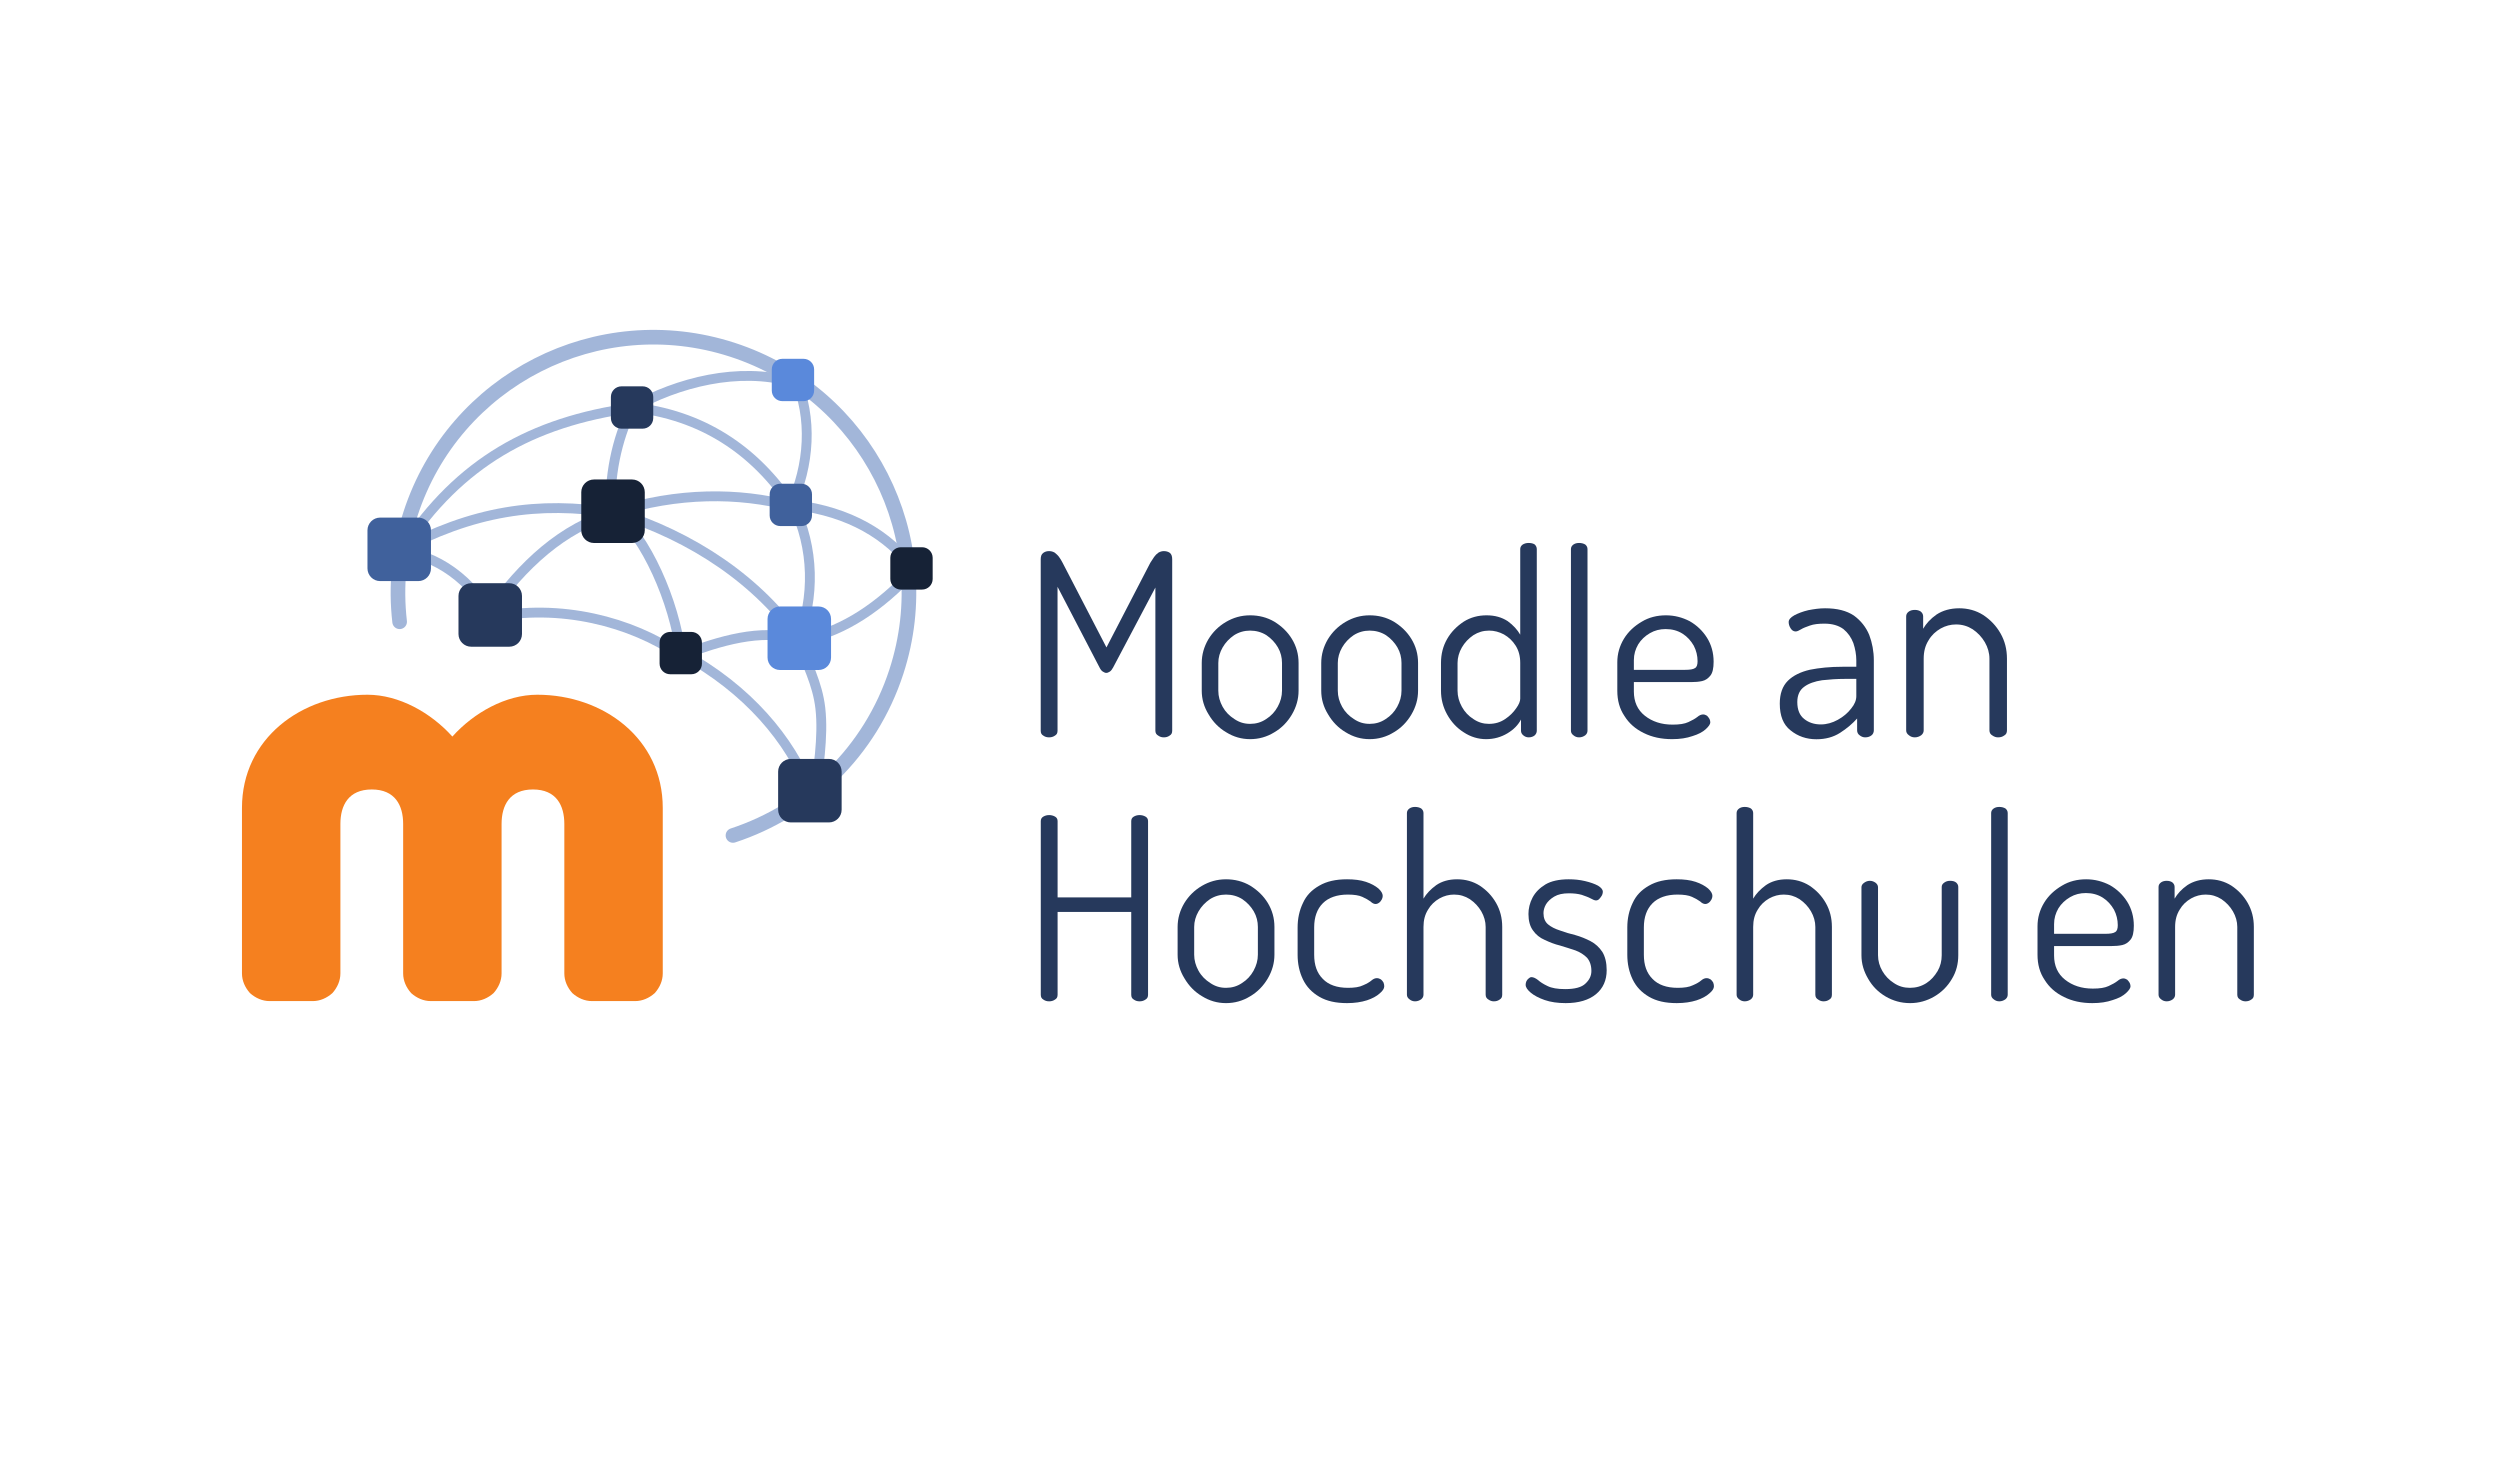 <?xml version="1.0" encoding="UTF-8" standalone="no"?>
<!DOCTYPE svg PUBLIC "-//W3C//DTD SVG 1.1//EN" "http://www.w3.org/Graphics/SVG/1.1/DTD/svg11.dtd">
<svg width="100%" height="100%" viewBox="0 0 2126 1241" version="1.1" xmlns="http://www.w3.org/2000/svg" xmlns:xlink="http://www.w3.org/1999/xlink" xml:space="preserve" xmlns:serif="http://www.serif.com/" style="fill-rule:evenodd;clip-rule:evenodd;">
    <g transform="matrix(523.156,0,0,523.156,181.183,851.329)">
        <path d="M0.424,0C0.436,0 0.447,-0.005 0.456,-0.013C0.464,-0.022 0.469,-0.033 0.469,-0.045L0.469,-0.288C0.469,-0.318 0.482,-0.344 0.52,-0.344C0.558,-0.344 0.571,-0.318 0.571,-0.288L0.571,-0.045C0.571,-0.033 0.576,-0.022 0.584,-0.013C0.593,-0.005 0.604,0 0.616,-0L0.686,0C0.698,0 0.709,-0.005 0.718,-0.013C0.726,-0.022 0.731,-0.033 0.731,-0.045L0.731,-0.314C0.731,-0.427 0.634,-0.498 0.527,-0.498C0.476,-0.498 0.424,-0.469 0.389,-0.43C0.354,-0.469 0.302,-0.498 0.251,-0.498C0.144,-0.498 0.047,-0.427 0.047,-0.314L0.047,-0.045C0.047,-0.033 0.052,-0.022 0.06,-0.013C0.069,-0.005 0.08,0 0.092,-0L0.162,0C0.174,0 0.185,-0.005 0.194,-0.013C0.202,-0.022 0.207,-0.033 0.207,-0.045L0.207,-0.288C0.207,-0.318 0.22,-0.344 0.258,-0.344C0.296,-0.344 0.309,-0.318 0.309,-0.288L0.309,-0.045C0.309,-0.033 0.314,-0.022 0.322,-0.013C0.331,-0.005 0.342,0 0.354,-0L0.424,0Z" style="fill:rgb(245,128,31);fill-rule:nonzero;"/>
    </g>
    <g transform="matrix(12.459,-2.468,-2.468,-12.459,343.261,487.233)">
        <path d="M-0.146,1.488C5.312,3.197 9.821,2.984 14.561,1.21" style="fill:none;fill-rule:nonzero;stroke:rgb(162,182,217);stroke-width:0.66px;"/>
    </g>
    <g transform="matrix(-10.279,7.461,7.461,10.279,449.621,546.316)">
        <path d="M-9.704,-3.682C-6.306,-4.876 -2.819,-4.46 1.035,-3.189" style="fill:none;fill-rule:nonzero;stroke:rgb(162,182,217);stroke-width:0.66px;"/>
    </g>
    <g transform="matrix(5.159,11.607,11.607,-5.159,591.778,450.89)">
        <path d="M-3.404,-4.452C-0.868,-3.262 3.662,-3.235 7.211,-4.288" style="fill:none;fill-rule:nonzero;stroke:rgb(162,182,217);stroke-width:0.66px;"/>
    </g>
    <g transform="matrix(12.499,2.259,2.259,-12.499,434.974,515.39)">
        <path d="M-1.298,-1.021C3.197,0.792 8.091,0.377 11.632,-1.204" style="fill:none;fill-rule:nonzero;stroke:rgb(162,182,217);stroke-width:0.66px;"/>
    </g>
    <g transform="matrix(2.208,-12.508,-12.508,-2.208,571.492,404.907)">
        <path d="M-3.379,3.574C-0.722,4.168 1.739,4.071 3.954,3.451" style="fill:none;fill-rule:nonzero;stroke:rgb(162,182,217);stroke-width:0.66px;"/>
    </g>
    <g transform="matrix(-10.627,6.956,6.956,10.627,394.828,509.1)">
        <path d="M-16.359,-4.556C-10.25,-7.428 -4.728,-7.801 1.521,-5.103" style="fill:none;fill-rule:nonzero;stroke:rgb(162,182,217);stroke-width:0.66px;"/>
    </g>
    <g transform="matrix(10.283,7.455,7.455,-10.283,365.346,452.891)">
        <path d="M-0.851,-2.221C1.105,-0.936 4.204,-0.876 6.927,-2.25" style="fill:none;fill-rule:nonzero;stroke:rgb(162,182,217);stroke-width:0.66px;"/>
    </g>
    <g transform="matrix(12.678,-0.773,-0.773,-12.678,525.404,439.336)">
        <path d="M-0.23,0.304C4.103,1.401 8.193,1.133 11.61,0.006" style="fill:none;fill-rule:nonzero;stroke:rgb(162,182,217);stroke-width:0.66px;"/>
    </g>
    <g transform="matrix(10.803,6.68,6.68,-10.803,570.068,315.183)">
        <path d="M-0.923,-3.449C3.348,-1.402 7.595,-1.531 11.749,-3.444" style="fill:none;fill-rule:nonzero;stroke:rgb(162,182,217);stroke-width:0.66px;"/>
    </g>
    <g transform="matrix(10.771,6.732,6.732,-10.771,566.871,411.196)">
        <path d="M-2.003,-3.48C3.453,-2.025 8.752,-2.301 13.143,-4.18" style="fill:none;fill-rule:nonzero;stroke:rgb(162,182,217);stroke-width:0.66px;"/>
    </g>
    <g transform="matrix(8.438,9.493,9.493,-8.438,647.3,540.424)">
        <path d="M-2.618,-4.745C2.109,-3.046 6.515,-3.198 9.942,-4.465" style="fill:none;fill-rule:nonzero;stroke:rgb(162,182,217);stroke-width:0.66px;"/>
    </g>
    <g transform="matrix(-1.652,-12.594,-12.594,1.652,735.116,470.073)">
        <path d="M-5.185,5.166C-2.586,3.696 0.772,3.271 3.793,4.323" style="fill:none;fill-rule:nonzero;stroke:rgb(162,182,217);stroke-width:0.66px;"/>
    </g>
    <g transform="matrix(-12.693,0.461,0.461,12.693,580.901,555.454)">
        <path d="M-7.74,-0.675C-5.161,-1.468 -2.534,-0.728 0.089,0.118" style="fill:none;fill-rule:nonzero;stroke:rgb(162,182,217);stroke-width:0.66px;"/>
    </g>
    <g transform="matrix(0.325,12.697,12.697,-0.325,760.748,605.877)">
        <path d="M-5.085,-6.359C-3.407,-5.803 -2.079,-5.108 -0.405,-4.961C1.512,-4.792 3.775,-5.23 5.671,-5.528" style="fill:none;fill-rule:nonzero;stroke:rgb(162,182,217);stroke-width:0.66px;"/>
    </g>
    <g transform="matrix(0,-12.701,-12.701,0,727.519,372.741)">
        <path d="M-4.523,4.336C-1.816,3.075 1.373,2.864 4.04,4.04" style="fill:none;fill-rule:nonzero;stroke:rgb(162,182,217);stroke-width:0.66px;"/>
    </g>
    <g transform="matrix(-12.601,1.598,1.598,12.601,542.722,351.019)">
        <path d="M-10.444,-0.773C-7.047,-2.2 -2.931,-1.702 0.407,-0.357" style="fill:none;fill-rule:nonzero;stroke:rgb(162,182,217);stroke-width:0.66px;"/>
    </g>
    <g transform="matrix(11.196,5.998,5.998,-11.196,694.937,408.847)">
        <path d="M-0.534,-2.126C2.921,-0.804 5.869,-0.96 8.471,-2.126" style="fill:none;fill-rule:nonzero;stroke:rgb(162,182,217);stroke-width:0.66px;"/>
    </g>
    <g transform="matrix(10.699,-6.846,-6.846,-10.699,709.633,562.581)">
        <path d="M-0.663,2.268C1.656,1.426 4.461,1.426 7.75,2.268" style="fill:none;fill-rule:nonzero;stroke:rgb(162,182,217);stroke-width:0.66px;"/>
    </g>
    <g transform="matrix(12.701,-0.015,-0.015,-12.701,623.584,710.403)">
        <path d="M-0.021,-0.005C4.988,1.633 9.175,5.557 10.934,10.951C13.864,19.931 8.959,29.585 -0.021,32.515C-9.001,35.443 -18.655,30.539 -21.585,21.559C-22.37,19.15 -22.592,16.692 -22.323,14.329" style="fill:none;fill-rule:nonzero;stroke:rgb(162,182,217);stroke-width:0.98px;stroke-linecap:round;"/>
    </g>
    <g transform="matrix(12.701,0,0,12.701,-1353.38,-1651.61)">
        <path d="M141.507,169.937C141.507,169.468 141.126,169.087 140.657,169.087L138.105,169.087C137.636,169.087 137.255,169.468 137.255,169.937L137.255,172.489C137.255,172.958 137.636,173.339 138.105,173.339L140.657,173.339C141.126,173.339 141.507,172.958 141.507,172.489L141.507,169.937Z" style="fill:rgb(38,57,92);"/>
    </g>
    <g transform="matrix(12.701,0,0,12.701,-1353.38,-1828.01)">
        <path d="M149.728,176.881C149.728,176.412 149.347,176.031 148.878,176.031L146.326,176.031C145.857,176.031 145.476,176.412 145.476,176.881L145.476,179.433C145.476,179.902 145.857,180.283 146.326,180.283L148.878,180.283C149.347,180.283 149.728,179.902 149.728,179.433L149.728,176.881Z" style="fill:rgb(22,34,54);"/>
    </g>
    <g transform="matrix(12.701,0,0,12.701,-1353.38,-1612.01)">
        <path d="M162.2,168.362C162.2,167.902 161.826,167.528 161.366,167.528L158.782,167.528C158.322,167.528 157.948,167.902 157.948,168.362L157.948,170.946C157.948,171.406 158.322,171.78 158.782,171.78L161.366,171.78C161.826,171.78 162.2,171.406 162.2,170.946L162.2,168.362Z" style="fill:rgb(90,137,219);"/>
    </g>
    <g transform="matrix(12.701,0,0,12.701,-1353.38,-2004.45)">
        <path d="M150.295,184.394C150.295,184.003 149.977,183.685 149.586,183.685L148.169,183.685C147.778,183.685 147.46,184.003 147.46,184.394L147.46,185.811C147.46,186.202 147.778,186.52 148.169,186.52L149.586,186.52C149.977,186.52 150.295,186.202 150.295,185.811L150.295,184.394Z" style="fill:rgb(38,57,92);"/>
    </g>
    <g transform="matrix(12.701,0,0,12.701,-1353.38,-1586.79)">
        <path d="M153.555,167.953C153.555,167.562 153.237,167.244 152.846,167.244L151.429,167.244C151.038,167.244 150.72,167.562 150.72,167.953L150.72,169.37C150.72,169.761 151.038,170.079 151.429,170.079L152.846,170.079C153.237,170.079 153.555,169.761 153.555,169.37L153.555,167.953Z" style="fill:rgb(22,34,54);"/>
    </g>
    <g transform="matrix(12.701,0,0,12.701,-1353.38,-1838.82)">
        <path d="M160.925,177.874C160.925,177.483 160.607,177.165 160.216,177.165L158.799,177.165C158.408,177.165 158.09,177.483 158.09,177.874L158.09,179.291C158.09,179.682 158.408,180 158.799,180L160.216,180C160.607,180 160.925,179.682 160.925,179.291L160.925,177.874Z" style="fill:rgb(64,97,156);"/>
    </g>
    <g transform="matrix(12.701,0,0,12.701,-1353.38,-1763.21)">
        <path d="M135.413,174.33C135.413,173.861 135.032,173.48 134.563,173.48L132.011,173.48C131.542,173.48 131.161,173.861 131.161,174.33L131.161,176.882C131.161,177.351 131.542,177.732 132.011,177.732L134.563,177.732C135.032,177.732 135.413,177.351 135.413,176.882L135.413,174.33Z" style="fill:rgb(64,97,156);"/>
    </g>
    <g transform="matrix(12.701,0,0,12.701,-1353.38,-2051.26)">
        <path d="M161.067,186.237C161.067,185.846 160.749,185.528 160.358,185.528L158.941,185.528C158.55,185.528 158.232,185.846 158.232,186.237L158.232,187.654C158.232,188.045 158.55,188.363 158.941,188.363L160.358,188.363C160.749,188.363 161.067,188.045 161.067,187.654L161.067,186.237Z" style="fill:rgb(90,137,219);"/>
    </g>
    <g transform="matrix(12.701,0,0,12.701,-1353.38,-1730.8)">
        <path d="M169.004,173.622C169.004,173.231 168.686,172.913 168.295,172.913L166.878,172.913C166.487,172.913 166.169,173.231 166.169,173.622L166.169,175.039C166.169,175.43 166.487,175.748 166.878,175.748L168.295,175.748C168.686,175.748 169.004,175.43 169.004,175.039L169.004,173.622Z" style="fill:rgb(22,34,54);"/>
    </g>
    <g transform="matrix(12.701,0,0,12.701,-1353.38,-1352.77)">
        <path d="M162.909,158.173C162.909,157.704 162.528,157.323 162.059,157.323L159.507,157.323C159.038,157.323 158.657,157.704 158.657,158.173L158.657,160.725C158.657,161.194 159.038,161.575 159.507,161.575L162.059,161.575C162.528,161.575 162.909,161.194 162.909,160.725L162.909,158.173Z" style="fill:rgb(38,57,92);"/>
    </g>
    <g transform="matrix(17.439,0,0,17.439,-618.918,-7073.36)">
        <g transform="matrix(12.425,0,0,12.425,85.296,441.563)">
            <path d="M0.109,-0C0.1,-0 0.093,-0.002 0.086,-0.007C0.079,-0.011 0.076,-0.017 0.076,-0.026L0.076,-0.699C0.076,-0.711 0.079,-0.719 0.086,-0.724C0.093,-0.729 0.1,-0.731 0.109,-0.731C0.117,-0.731 0.124,-0.729 0.131,-0.725C0.137,-0.72 0.143,-0.715 0.148,-0.708C0.153,-0.701 0.158,-0.693 0.162,-0.685L0.334,-0.353L0.506,-0.685C0.511,-0.693 0.516,-0.701 0.521,-0.708C0.526,-0.715 0.531,-0.72 0.538,-0.725C0.545,-0.729 0.552,-0.731 0.559,-0.731C0.568,-0.731 0.576,-0.729 0.583,-0.724C0.589,-0.719 0.592,-0.711 0.592,-0.699L0.592,-0.026C0.592,-0.017 0.589,-0.011 0.582,-0.007C0.575,-0.002 0.568,-0 0.559,-0C0.551,-0 0.544,-0.002 0.537,-0.007C0.53,-0.011 0.526,-0.017 0.526,-0.026L0.526,-0.588L0.36,-0.274C0.356,-0.267 0.352,-0.261 0.347,-0.258C0.342,-0.255 0.338,-0.253 0.333,-0.253C0.329,-0.253 0.325,-0.255 0.32,-0.258C0.315,-0.261 0.311,-0.266 0.307,-0.274L0.142,-0.591L0.142,-0.026C0.142,-0.017 0.139,-0.011 0.132,-0.007C0.125,-0.002 0.117,-0 0.109,-0Z" style="fill:rgb(38,57,92);fill-rule:nonzero;"/>
        </g>
        <g transform="matrix(12.425,0,0,12.425,93.546,441.563)">
            <path d="M0.234,0.007C0.2,0.007 0.169,-0.002 0.14,-0.02C0.111,-0.037 0.088,-0.061 0.071,-0.09C0.053,-0.119 0.044,-0.15 0.044,-0.183L0.044,-0.292C0.044,-0.325 0.053,-0.356 0.07,-0.385C0.087,-0.413 0.11,-0.436 0.139,-0.453C0.168,-0.47 0.199,-0.479 0.234,-0.479C0.268,-0.479 0.3,-0.471 0.329,-0.454C0.358,-0.436 0.381,-0.414 0.398,-0.386C0.415,-0.358 0.424,-0.327 0.424,-0.292L0.424,-0.183C0.424,-0.15 0.415,-0.119 0.398,-0.09C0.381,-0.061 0.358,-0.037 0.329,-0.02C0.3,-0.002 0.268,0.007 0.234,0.007ZM0.234,-0.053C0.257,-0.053 0.278,-0.059 0.297,-0.072C0.316,-0.084 0.331,-0.1 0.342,-0.12C0.353,-0.14 0.359,-0.161 0.359,-0.183L0.359,-0.292C0.359,-0.313 0.354,-0.334 0.343,-0.353C0.332,-0.372 0.317,-0.388 0.298,-0.401C0.279,-0.413 0.257,-0.419 0.234,-0.419C0.211,-0.419 0.19,-0.413 0.171,-0.401C0.152,-0.388 0.137,-0.372 0.126,-0.353C0.115,-0.334 0.109,-0.313 0.109,-0.292L0.109,-0.183C0.109,-0.161 0.115,-0.14 0.126,-0.12C0.137,-0.1 0.153,-0.084 0.172,-0.072C0.191,-0.059 0.211,-0.053 0.234,-0.053Z" style="fill:rgb(38,57,92);fill-rule:nonzero;"/>
        </g>
        <g transform="matrix(12.425,0,0,12.425,99.373,441.563)">
            <path d="M0.234,0.007C0.2,0.007 0.169,-0.002 0.14,-0.02C0.111,-0.037 0.088,-0.061 0.071,-0.09C0.053,-0.119 0.044,-0.15 0.044,-0.183L0.044,-0.292C0.044,-0.325 0.053,-0.356 0.07,-0.385C0.087,-0.413 0.11,-0.436 0.139,-0.453C0.168,-0.47 0.199,-0.479 0.234,-0.479C0.268,-0.479 0.3,-0.471 0.329,-0.454C0.358,-0.436 0.381,-0.414 0.398,-0.386C0.415,-0.358 0.424,-0.327 0.424,-0.292L0.424,-0.183C0.424,-0.15 0.415,-0.119 0.398,-0.09C0.381,-0.061 0.358,-0.037 0.329,-0.02C0.3,-0.002 0.268,0.007 0.234,0.007ZM0.234,-0.053C0.257,-0.053 0.278,-0.059 0.297,-0.072C0.316,-0.084 0.331,-0.1 0.342,-0.12C0.353,-0.14 0.359,-0.161 0.359,-0.183L0.359,-0.292C0.359,-0.313 0.354,-0.334 0.343,-0.353C0.332,-0.372 0.317,-0.388 0.298,-0.401C0.279,-0.413 0.257,-0.419 0.234,-0.419C0.211,-0.419 0.19,-0.413 0.171,-0.401C0.152,-0.388 0.137,-0.372 0.126,-0.353C0.115,-0.334 0.109,-0.313 0.109,-0.292L0.109,-0.183C0.109,-0.161 0.115,-0.14 0.126,-0.12C0.137,-0.1 0.153,-0.084 0.172,-0.072C0.191,-0.059 0.211,-0.053 0.234,-0.053Z" style="fill:rgb(38,57,92);fill-rule:nonzero;"/>
        </g>
        <g transform="matrix(12.425,0,0,12.425,105.2,441.563)">
            <path d="M0.222,0.007C0.191,0.007 0.161,-0.002 0.134,-0.02C0.107,-0.037 0.085,-0.061 0.069,-0.09C0.053,-0.119 0.045,-0.15 0.045,-0.183L0.045,-0.292C0.045,-0.327 0.053,-0.358 0.069,-0.386C0.085,-0.414 0.107,-0.436 0.134,-0.454C0.161,-0.471 0.191,-0.479 0.224,-0.479C0.257,-0.479 0.284,-0.471 0.307,-0.456C0.329,-0.44 0.345,-0.422 0.356,-0.403L0.356,-0.739C0.356,-0.746 0.359,-0.752 0.366,-0.757C0.373,-0.761 0.38,-0.763 0.389,-0.763C0.399,-0.763 0.407,-0.761 0.413,-0.757C0.418,-0.752 0.421,-0.746 0.421,-0.739L0.421,-0.026C0.421,-0.019 0.418,-0.013 0.413,-0.008C0.407,-0.003 0.399,-0 0.389,-0C0.381,-0 0.374,-0.003 0.368,-0.008C0.362,-0.013 0.359,-0.019 0.359,-0.026L0.359,-0.07C0.348,-0.049 0.331,-0.031 0.306,-0.016C0.281,-0.001 0.253,0.007 0.222,0.007ZM0.233,-0.053C0.257,-0.053 0.278,-0.059 0.297,-0.072C0.315,-0.084 0.329,-0.098 0.34,-0.114C0.351,-0.129 0.356,-0.142 0.356,-0.152L0.356,-0.292C0.356,-0.319 0.35,-0.341 0.338,-0.36C0.326,-0.379 0.311,-0.393 0.292,-0.404C0.273,-0.414 0.254,-0.419 0.234,-0.419C0.211,-0.419 0.191,-0.413 0.172,-0.401C0.153,-0.388 0.138,-0.372 0.127,-0.353C0.116,-0.334 0.11,-0.313 0.11,-0.292L0.11,-0.183C0.11,-0.161 0.116,-0.14 0.127,-0.12C0.138,-0.1 0.153,-0.084 0.172,-0.072C0.191,-0.059 0.211,-0.053 0.233,-0.053Z" style="fill:rgb(38,57,92);fill-rule:nonzero;"/>
        </g>
        <g transform="matrix(12.425,0,0,12.425,111.214,441.563)">
            <path d="M0.103,-0C0.094,-0 0.087,-0.003 0.081,-0.008C0.074,-0.013 0.071,-0.019 0.071,-0.026L0.071,-0.739C0.071,-0.746 0.074,-0.752 0.081,-0.757C0.087,-0.761 0.094,-0.763 0.103,-0.763C0.112,-0.763 0.12,-0.761 0.127,-0.757C0.133,-0.752 0.136,-0.746 0.136,-0.739L0.136,-0.026C0.136,-0.019 0.133,-0.013 0.127,-0.008C0.12,-0.003 0.112,-0 0.103,-0Z" style="fill:rgb(38,57,92);fill-rule:nonzero;"/>
        </g>
        <g transform="matrix(12.425,0,0,12.425,113.798,441.563)">
            <path d="M0.26,0.007C0.218,0.007 0.181,-0.001 0.149,-0.017C0.116,-0.033 0.091,-0.055 0.073,-0.084C0.054,-0.112 0.045,-0.145 0.045,-0.183L0.045,-0.295C0.045,-0.328 0.054,-0.359 0.071,-0.387C0.088,-0.415 0.112,-0.437 0.141,-0.454C0.169,-0.471 0.201,-0.479 0.236,-0.479C0.269,-0.479 0.3,-0.471 0.329,-0.456C0.357,-0.44 0.38,-0.418 0.397,-0.391C0.414,-0.364 0.423,-0.332 0.423,-0.297C0.423,-0.271 0.419,-0.253 0.41,-0.242C0.401,-0.231 0.391,-0.224 0.378,-0.221C0.365,-0.218 0.351,-0.217 0.336,-0.217L0.11,-0.217L0.11,-0.18C0.11,-0.14 0.124,-0.108 0.153,-0.085C0.182,-0.062 0.218,-0.05 0.262,-0.05C0.289,-0.05 0.309,-0.053 0.324,-0.06C0.339,-0.067 0.35,-0.073 0.359,-0.08C0.367,-0.087 0.375,-0.09 0.382,-0.09C0.387,-0.09 0.392,-0.088 0.397,-0.085C0.401,-0.081 0.404,-0.077 0.407,-0.072C0.409,-0.067 0.41,-0.063 0.41,-0.059C0.41,-0.052 0.404,-0.043 0.392,-0.032C0.38,-0.021 0.363,-0.012 0.34,-0.005C0.317,0.003 0.291,0.007 0.26,0.007ZM0.11,-0.265L0.31,-0.265C0.33,-0.265 0.343,-0.267 0.35,-0.272C0.357,-0.276 0.36,-0.285 0.36,-0.299C0.36,-0.32 0.355,-0.341 0.345,-0.36C0.334,-0.379 0.32,-0.395 0.301,-0.407C0.282,-0.419 0.26,-0.425 0.235,-0.425C0.212,-0.425 0.192,-0.42 0.173,-0.409C0.154,-0.398 0.138,-0.383 0.127,-0.365C0.116,-0.346 0.11,-0.326 0.11,-0.303L0.11,-0.265Z" style="fill:rgb(38,57,92);fill-rule:nonzero;"/>
        </g>
    </g>
    <g transform="matrix(17.439,0,0,17.439,18.943,-7082.9)">
        <g transform="matrix(13.141,0,0,13.141,85.296,442.11)">
            <path d="M0.167,0.007C0.13,0.007 0.098,-0.004 0.071,-0.026C0.044,-0.047 0.031,-0.08 0.031,-0.125C0.031,-0.162 0.041,-0.19 0.061,-0.21C0.08,-0.229 0.108,-0.243 0.143,-0.251C0.178,-0.258 0.218,-0.262 0.264,-0.262L0.315,-0.262L0.315,-0.286C0.315,-0.307 0.311,-0.329 0.304,-0.35C0.296,-0.371 0.284,-0.388 0.267,-0.402C0.249,-0.415 0.226,-0.422 0.197,-0.422C0.175,-0.422 0.157,-0.42 0.143,-0.415C0.129,-0.41 0.118,-0.406 0.11,-0.401C0.102,-0.396 0.095,-0.393 0.09,-0.393C0.082,-0.393 0.076,-0.397 0.071,-0.405C0.066,-0.413 0.064,-0.421 0.064,-0.428C0.064,-0.437 0.071,-0.445 0.085,-0.453C0.098,-0.46 0.116,-0.467 0.137,-0.472C0.158,-0.476 0.178,-0.479 0.199,-0.479C0.244,-0.479 0.279,-0.47 0.306,-0.452C0.332,-0.433 0.351,-0.409 0.363,-0.38C0.374,-0.351 0.38,-0.319 0.38,-0.286L0.38,-0.026C0.38,-0.019 0.377,-0.012 0.372,-0.008C0.366,-0.003 0.358,-0 0.348,-0C0.34,-0 0.333,-0.003 0.327,-0.008C0.321,-0.012 0.318,-0.019 0.318,-0.026L0.318,-0.07C0.301,-0.051 0.28,-0.033 0.255,-0.017C0.23,-0.001 0.201,0.007 0.167,0.007ZM0.183,-0.048C0.205,-0.048 0.226,-0.054 0.246,-0.065C0.266,-0.076 0.283,-0.09 0.296,-0.107C0.309,-0.123 0.315,-0.138 0.315,-0.153L0.315,-0.217L0.273,-0.217C0.243,-0.217 0.215,-0.215 0.188,-0.212C0.161,-0.208 0.138,-0.2 0.122,-0.188C0.105,-0.176 0.096,-0.157 0.096,-0.131C0.096,-0.102 0.105,-0.081 0.122,-0.068C0.138,-0.055 0.159,-0.048 0.183,-0.048Z" style="fill:rgb(38,57,92);fill-rule:nonzero;"/>
        </g>
        <g transform="matrix(13.141,0,0,13.141,91.052,442.11)">
            <path d="M0.094,-0C0.085,-0 0.078,-0.003 0.072,-0.008C0.065,-0.013 0.062,-0.019 0.062,-0.026L0.062,-0.449C0.062,-0.456 0.065,-0.462 0.072,-0.467C0.078,-0.471 0.085,-0.473 0.094,-0.473C0.103,-0.473 0.11,-0.471 0.116,-0.467C0.122,-0.462 0.125,-0.456 0.125,-0.449L0.125,-0.403C0.136,-0.422 0.152,-0.44 0.175,-0.456C0.198,-0.471 0.226,-0.479 0.259,-0.479C0.291,-0.479 0.321,-0.471 0.348,-0.454C0.375,-0.436 0.396,-0.414 0.412,-0.386C0.428,-0.358 0.436,-0.327 0.436,-0.292L0.436,-0.026C0.436,-0.017 0.433,-0.011 0.426,-0.007C0.419,-0.002 0.412,-0 0.403,-0C0.396,-0 0.389,-0.002 0.382,-0.007C0.375,-0.011 0.371,-0.017 0.371,-0.026L0.371,-0.292C0.371,-0.313 0.365,-0.334 0.354,-0.353C0.343,-0.372 0.328,-0.388 0.309,-0.401C0.29,-0.413 0.27,-0.419 0.247,-0.419C0.227,-0.419 0.208,-0.414 0.19,-0.404C0.171,-0.393 0.156,-0.379 0.145,-0.36C0.133,-0.341 0.127,-0.319 0.127,-0.292L0.127,-0.026C0.127,-0.019 0.124,-0.013 0.118,-0.008C0.111,-0.003 0.103,-0 0.094,-0Z" style="fill:rgb(38,57,92);fill-rule:nonzero;"/>
        </g>
    </g>
    <g transform="matrix(17.439,0,0,17.439,-618.863,-6848.88)">
        <g transform="matrix(12.425,0,0,12.425,85.296,441.563)">
            <path d="M0.109,-0C0.1,-0 0.093,-0.002 0.086,-0.007C0.079,-0.011 0.076,-0.017 0.076,-0.026L0.076,-0.707C0.076,-0.715 0.079,-0.721 0.086,-0.725C0.093,-0.729 0.1,-0.731 0.109,-0.731C0.117,-0.731 0.125,-0.729 0.132,-0.725C0.139,-0.721 0.142,-0.715 0.142,-0.707L0.142,-0.408L0.431,-0.408L0.431,-0.707C0.431,-0.715 0.434,-0.721 0.441,-0.725C0.448,-0.729 0.455,-0.731 0.464,-0.731C0.472,-0.731 0.48,-0.729 0.487,-0.725C0.494,-0.721 0.497,-0.715 0.497,-0.707L0.497,-0.026C0.497,-0.017 0.494,-0.011 0.487,-0.007C0.48,-0.002 0.472,-0 0.464,-0C0.455,-0 0.448,-0.002 0.441,-0.007C0.434,-0.011 0.431,-0.017 0.431,-0.026L0.431,-0.351L0.142,-0.351L0.142,-0.026C0.142,-0.017 0.139,-0.011 0.132,-0.007C0.125,-0.002 0.117,-0 0.109,-0Z" style="fill:rgb(38,57,92);fill-rule:nonzero;"/>
        </g>
        <g transform="matrix(12.425,0,0,12.425,92.366,441.563)">
            <path d="M0.234,0.007C0.2,0.007 0.169,-0.002 0.14,-0.02C0.111,-0.037 0.088,-0.061 0.071,-0.09C0.053,-0.119 0.044,-0.15 0.044,-0.183L0.044,-0.292C0.044,-0.325 0.053,-0.356 0.07,-0.385C0.087,-0.413 0.11,-0.436 0.139,-0.453C0.168,-0.47 0.199,-0.479 0.234,-0.479C0.268,-0.479 0.3,-0.471 0.329,-0.454C0.358,-0.436 0.381,-0.414 0.398,-0.386C0.415,-0.358 0.424,-0.327 0.424,-0.292L0.424,-0.183C0.424,-0.15 0.415,-0.119 0.398,-0.09C0.381,-0.061 0.358,-0.037 0.329,-0.02C0.3,-0.002 0.268,0.007 0.234,0.007ZM0.234,-0.053C0.257,-0.053 0.278,-0.059 0.297,-0.072C0.316,-0.084 0.331,-0.1 0.342,-0.12C0.353,-0.14 0.359,-0.161 0.359,-0.183L0.359,-0.292C0.359,-0.313 0.354,-0.334 0.343,-0.353C0.332,-0.372 0.317,-0.388 0.298,-0.401C0.279,-0.413 0.257,-0.419 0.234,-0.419C0.211,-0.419 0.19,-0.413 0.171,-0.401C0.152,-0.388 0.137,-0.372 0.126,-0.353C0.115,-0.334 0.109,-0.313 0.109,-0.292L0.109,-0.183C0.109,-0.161 0.115,-0.14 0.126,-0.12C0.137,-0.1 0.153,-0.084 0.172,-0.072C0.191,-0.059 0.211,-0.053 0.234,-0.053Z" style="fill:rgb(38,57,92);fill-rule:nonzero;"/>
        </g>
        <g transform="matrix(12.425,0,0,12.425,98.193,441.563)">
            <path d="M0.24,0.007C0.196,0.007 0.16,-0.001 0.131,-0.018C0.102,-0.035 0.081,-0.057 0.067,-0.086C0.053,-0.115 0.046,-0.147 0.046,-0.183L0.046,-0.29C0.046,-0.325 0.053,-0.357 0.067,-0.386C0.08,-0.415 0.101,-0.437 0.131,-0.454C0.16,-0.471 0.196,-0.479 0.24,-0.479C0.268,-0.479 0.293,-0.476 0.314,-0.469C0.335,-0.462 0.351,-0.453 0.363,-0.443C0.374,-0.433 0.38,-0.423 0.38,-0.414C0.38,-0.41 0.379,-0.406 0.377,-0.401C0.374,-0.396 0.371,-0.391 0.367,-0.388C0.362,-0.384 0.357,-0.382 0.352,-0.382C0.346,-0.382 0.339,-0.385 0.332,-0.392C0.324,-0.398 0.313,-0.404 0.3,-0.41C0.287,-0.416 0.268,-0.419 0.243,-0.419C0.2,-0.419 0.167,-0.407 0.145,-0.385C0.122,-0.362 0.111,-0.33 0.111,-0.29L0.111,-0.183C0.111,-0.142 0.122,-0.111 0.145,-0.088C0.167,-0.065 0.2,-0.053 0.244,-0.053C0.269,-0.053 0.289,-0.056 0.303,-0.063C0.317,-0.069 0.328,-0.075 0.336,-0.082C0.343,-0.088 0.35,-0.091 0.357,-0.091C0.363,-0.091 0.368,-0.089 0.373,-0.086C0.377,-0.083 0.38,-0.079 0.383,-0.074C0.385,-0.069 0.386,-0.064 0.386,-0.059C0.386,-0.05 0.38,-0.041 0.368,-0.031C0.356,-0.02 0.339,-0.011 0.318,-0.004C0.296,0.003 0.27,0.007 0.24,0.007Z" style="fill:rgb(38,57,92);fill-rule:nonzero;"/>
        </g>
        <g transform="matrix(12.425,0,0,12.425,103.312,441.563)">
            <path d="M0.095,-0C0.086,-0 0.079,-0.003 0.073,-0.008C0.066,-0.013 0.063,-0.019 0.063,-0.026L0.063,-0.739C0.063,-0.746 0.066,-0.752 0.073,-0.757C0.079,-0.761 0.086,-0.763 0.095,-0.763C0.104,-0.763 0.112,-0.761 0.119,-0.757C0.125,-0.752 0.128,-0.746 0.128,-0.739L0.128,-0.403C0.139,-0.422 0.156,-0.44 0.178,-0.456C0.2,-0.471 0.227,-0.479 0.26,-0.479C0.292,-0.479 0.322,-0.471 0.349,-0.454C0.376,-0.436 0.397,-0.414 0.413,-0.386C0.429,-0.358 0.437,-0.327 0.437,-0.292L0.437,-0.026C0.437,-0.017 0.434,-0.011 0.427,-0.007C0.42,-0.002 0.413,-0 0.404,-0C0.397,-0 0.39,-0.002 0.383,-0.007C0.376,-0.011 0.372,-0.017 0.372,-0.026L0.372,-0.292C0.372,-0.313 0.366,-0.334 0.355,-0.353C0.344,-0.372 0.329,-0.388 0.31,-0.401C0.291,-0.413 0.271,-0.419 0.248,-0.419C0.228,-0.419 0.209,-0.414 0.191,-0.404C0.172,-0.393 0.157,-0.379 0.146,-0.36C0.134,-0.341 0.128,-0.319 0.128,-0.292L0.128,-0.026C0.128,-0.019 0.125,-0.013 0.119,-0.008C0.112,-0.003 0.104,-0 0.095,-0Z" style="fill:rgb(38,57,92);fill-rule:nonzero;"/>
        </g>
        <g transform="matrix(12.425,0,0,12.425,109.462,441.563)">
            <path d="M0.191,0.007C0.16,0.007 0.132,0.003 0.109,-0.005C0.086,-0.013 0.067,-0.023 0.054,-0.034C0.041,-0.045 0.034,-0.055 0.034,-0.065C0.034,-0.07 0.035,-0.074 0.037,-0.079C0.039,-0.083 0.042,-0.087 0.046,-0.09C0.049,-0.093 0.053,-0.095 0.057,-0.095C0.064,-0.095 0.073,-0.091 0.082,-0.084C0.091,-0.076 0.103,-0.068 0.12,-0.06C0.136,-0.052 0.159,-0.048 0.189,-0.048C0.227,-0.048 0.254,-0.055 0.269,-0.07C0.284,-0.084 0.292,-0.1 0.292,-0.119C0.292,-0.141 0.286,-0.158 0.275,-0.171C0.263,-0.183 0.248,-0.193 0.229,-0.2C0.21,-0.206 0.19,-0.213 0.169,-0.219C0.148,-0.224 0.128,-0.232 0.109,-0.241C0.09,-0.249 0.074,-0.262 0.063,-0.278C0.051,-0.294 0.045,-0.316 0.045,-0.343C0.045,-0.364 0.05,-0.386 0.061,-0.407C0.072,-0.428 0.089,-0.445 0.112,-0.459C0.134,-0.472 0.165,-0.479 0.203,-0.479C0.225,-0.479 0.246,-0.477 0.267,-0.472C0.288,-0.467 0.305,-0.461 0.318,-0.454C0.331,-0.446 0.337,-0.438 0.337,-0.43C0.337,-0.427 0.336,-0.422 0.334,-0.417C0.331,-0.412 0.328,-0.407 0.324,-0.403C0.32,-0.398 0.315,-0.396 0.31,-0.396C0.305,-0.396 0.298,-0.399 0.289,-0.404C0.28,-0.409 0.268,-0.413 0.254,-0.418C0.24,-0.422 0.223,-0.424 0.204,-0.424C0.18,-0.424 0.161,-0.42 0.146,-0.411C0.131,-0.402 0.121,-0.392 0.114,-0.381C0.107,-0.369 0.104,-0.357 0.104,-0.346C0.104,-0.327 0.11,-0.312 0.122,-0.302C0.134,-0.292 0.15,-0.284 0.169,-0.278C0.188,-0.271 0.208,-0.265 0.229,-0.26C0.25,-0.254 0.27,-0.246 0.289,-0.236C0.308,-0.226 0.323,-0.212 0.335,-0.194C0.346,-0.176 0.352,-0.152 0.352,-0.122C0.352,-0.083 0.338,-0.051 0.31,-0.028C0.282,-0.005 0.242,0.007 0.191,0.007Z" style="fill:rgb(38,57,92);fill-rule:nonzero;"/>
        </g>
        <g transform="matrix(12.425,0,0,12.425,114.27,441.563)">
            <path d="M0.24,0.007C0.196,0.007 0.16,-0.001 0.131,-0.018C0.102,-0.035 0.081,-0.057 0.067,-0.086C0.053,-0.115 0.046,-0.147 0.046,-0.183L0.046,-0.29C0.046,-0.325 0.053,-0.357 0.067,-0.386C0.08,-0.415 0.101,-0.437 0.131,-0.454C0.16,-0.471 0.196,-0.479 0.24,-0.479C0.268,-0.479 0.293,-0.476 0.314,-0.469C0.335,-0.462 0.351,-0.453 0.363,-0.443C0.374,-0.433 0.38,-0.423 0.38,-0.414C0.38,-0.41 0.379,-0.406 0.377,-0.401C0.374,-0.396 0.371,-0.391 0.367,-0.388C0.362,-0.384 0.357,-0.382 0.352,-0.382C0.346,-0.382 0.339,-0.385 0.332,-0.392C0.324,-0.398 0.313,-0.404 0.3,-0.41C0.287,-0.416 0.268,-0.419 0.243,-0.419C0.2,-0.419 0.167,-0.407 0.145,-0.385C0.122,-0.362 0.111,-0.33 0.111,-0.29L0.111,-0.183C0.111,-0.142 0.122,-0.111 0.145,-0.088C0.167,-0.065 0.2,-0.053 0.244,-0.053C0.269,-0.053 0.289,-0.056 0.303,-0.063C0.317,-0.069 0.328,-0.075 0.336,-0.082C0.343,-0.088 0.35,-0.091 0.357,-0.091C0.363,-0.091 0.368,-0.089 0.373,-0.086C0.377,-0.083 0.38,-0.079 0.383,-0.074C0.385,-0.069 0.386,-0.064 0.386,-0.059C0.386,-0.05 0.38,-0.041 0.368,-0.031C0.356,-0.02 0.339,-0.011 0.318,-0.004C0.296,0.003 0.27,0.007 0.24,0.007Z" style="fill:rgb(38,57,92);fill-rule:nonzero;"/>
        </g>
        <g transform="matrix(12.425,0,0,12.425,119.389,441.563)">
            <path d="M0.095,-0C0.086,-0 0.079,-0.003 0.073,-0.008C0.066,-0.013 0.063,-0.019 0.063,-0.026L0.063,-0.739C0.063,-0.746 0.066,-0.752 0.073,-0.757C0.079,-0.761 0.086,-0.763 0.095,-0.763C0.104,-0.763 0.112,-0.761 0.119,-0.757C0.125,-0.752 0.128,-0.746 0.128,-0.739L0.128,-0.403C0.139,-0.422 0.156,-0.44 0.178,-0.456C0.2,-0.471 0.227,-0.479 0.26,-0.479C0.292,-0.479 0.322,-0.471 0.349,-0.454C0.376,-0.436 0.397,-0.414 0.413,-0.386C0.429,-0.358 0.437,-0.327 0.437,-0.292L0.437,-0.026C0.437,-0.017 0.434,-0.011 0.427,-0.007C0.42,-0.002 0.413,-0 0.404,-0C0.397,-0 0.39,-0.002 0.383,-0.007C0.376,-0.011 0.372,-0.017 0.372,-0.026L0.372,-0.292C0.372,-0.313 0.366,-0.334 0.355,-0.353C0.344,-0.372 0.329,-0.388 0.31,-0.401C0.291,-0.413 0.271,-0.419 0.248,-0.419C0.228,-0.419 0.209,-0.414 0.191,-0.404C0.172,-0.393 0.157,-0.379 0.146,-0.36C0.134,-0.341 0.128,-0.319 0.128,-0.292L0.128,-0.026C0.128,-0.019 0.125,-0.013 0.119,-0.008C0.112,-0.003 0.104,-0 0.095,-0Z" style="fill:rgb(38,57,92);fill-rule:nonzero;"/>
        </g>
        <g transform="matrix(12.425,0,0,12.425,125.539,441.563)">
            <path d="M0.249,0.007C0.214,0.007 0.182,-0.002 0.153,-0.019C0.124,-0.036 0.101,-0.059 0.084,-0.089C0.067,-0.118 0.058,-0.148 0.058,-0.181L0.058,-0.448C0.058,-0.454 0.061,-0.46 0.068,-0.465C0.075,-0.47 0.082,-0.473 0.091,-0.473C0.1,-0.473 0.107,-0.47 0.114,-0.465C0.12,-0.46 0.123,-0.454 0.123,-0.448L0.123,-0.181C0.123,-0.159 0.129,-0.138 0.14,-0.119C0.151,-0.1 0.166,-0.084 0.185,-0.072C0.204,-0.059 0.225,-0.053 0.248,-0.053C0.272,-0.053 0.293,-0.059 0.312,-0.071C0.331,-0.083 0.345,-0.099 0.357,-0.119C0.368,-0.138 0.373,-0.159 0.373,-0.181L0.373,-0.449C0.373,-0.456 0.376,-0.461 0.383,-0.466C0.39,-0.471 0.397,-0.473 0.406,-0.473C0.416,-0.473 0.424,-0.471 0.43,-0.466C0.435,-0.461 0.438,-0.456 0.438,-0.449L0.438,-0.181C0.438,-0.147 0.43,-0.116 0.413,-0.088C0.396,-0.059 0.373,-0.036 0.344,-0.019C0.315,-0.002 0.283,0.007 0.249,0.007Z" style="fill:rgb(38,57,92);fill-rule:nonzero;"/>
        </g>
        <g transform="matrix(12.425,0,0,12.425,131.702,441.563)">
            <path d="M0.103,-0C0.094,-0 0.087,-0.003 0.081,-0.008C0.074,-0.013 0.071,-0.019 0.071,-0.026L0.071,-0.739C0.071,-0.746 0.074,-0.752 0.081,-0.757C0.087,-0.761 0.094,-0.763 0.103,-0.763C0.112,-0.763 0.12,-0.761 0.127,-0.757C0.133,-0.752 0.136,-0.746 0.136,-0.739L0.136,-0.026C0.136,-0.019 0.133,-0.013 0.127,-0.008C0.12,-0.003 0.112,-0 0.103,-0Z" style="fill:rgb(38,57,92);fill-rule:nonzero;"/>
        </g>
        <g transform="matrix(12.425,0,0,12.425,134.286,441.563)">
            <path d="M0.26,0.007C0.218,0.007 0.181,-0.001 0.149,-0.017C0.116,-0.033 0.091,-0.055 0.073,-0.084C0.054,-0.112 0.045,-0.145 0.045,-0.183L0.045,-0.295C0.045,-0.328 0.054,-0.359 0.071,-0.387C0.088,-0.415 0.112,-0.437 0.141,-0.454C0.169,-0.471 0.201,-0.479 0.236,-0.479C0.269,-0.479 0.3,-0.471 0.329,-0.456C0.357,-0.44 0.38,-0.418 0.397,-0.391C0.414,-0.364 0.423,-0.332 0.423,-0.297C0.423,-0.271 0.419,-0.253 0.41,-0.242C0.401,-0.231 0.391,-0.224 0.378,-0.221C0.365,-0.218 0.351,-0.217 0.336,-0.217L0.11,-0.217L0.11,-0.18C0.11,-0.14 0.124,-0.108 0.153,-0.085C0.182,-0.062 0.218,-0.05 0.262,-0.05C0.289,-0.05 0.309,-0.053 0.324,-0.06C0.339,-0.067 0.35,-0.073 0.359,-0.08C0.367,-0.087 0.375,-0.09 0.382,-0.09C0.387,-0.09 0.392,-0.088 0.397,-0.085C0.401,-0.081 0.404,-0.077 0.407,-0.072C0.409,-0.067 0.41,-0.063 0.41,-0.059C0.41,-0.052 0.404,-0.043 0.392,-0.032C0.38,-0.021 0.363,-0.012 0.34,-0.005C0.317,0.003 0.291,0.007 0.26,0.007ZM0.11,-0.265L0.31,-0.265C0.33,-0.265 0.343,-0.267 0.35,-0.272C0.357,-0.276 0.36,-0.285 0.36,-0.299C0.36,-0.32 0.355,-0.341 0.345,-0.36C0.334,-0.379 0.32,-0.395 0.301,-0.407C0.282,-0.419 0.26,-0.425 0.235,-0.425C0.212,-0.425 0.192,-0.42 0.173,-0.409C0.154,-0.398 0.138,-0.383 0.127,-0.365C0.116,-0.346 0.11,-0.326 0.11,-0.303L0.11,-0.265Z" style="fill:rgb(38,57,92);fill-rule:nonzero;"/>
        </g>
        <g transform="matrix(12.425,0,0,12.425,139.977,441.563)">
            <path d="M0.094,-0C0.085,-0 0.078,-0.003 0.072,-0.008C0.065,-0.013 0.062,-0.019 0.062,-0.026L0.062,-0.449C0.062,-0.456 0.065,-0.462 0.072,-0.467C0.078,-0.471 0.085,-0.473 0.094,-0.473C0.103,-0.473 0.11,-0.471 0.116,-0.467C0.122,-0.462 0.125,-0.456 0.125,-0.449L0.125,-0.403C0.136,-0.422 0.152,-0.44 0.175,-0.456C0.198,-0.471 0.226,-0.479 0.259,-0.479C0.291,-0.479 0.321,-0.471 0.348,-0.454C0.375,-0.436 0.396,-0.414 0.412,-0.386C0.428,-0.358 0.436,-0.327 0.436,-0.292L0.436,-0.026C0.436,-0.017 0.433,-0.011 0.426,-0.007C0.419,-0.002 0.412,-0 0.403,-0C0.396,-0 0.389,-0.002 0.382,-0.007C0.375,-0.011 0.371,-0.017 0.371,-0.026L0.371,-0.292C0.371,-0.313 0.365,-0.334 0.354,-0.353C0.343,-0.372 0.328,-0.388 0.309,-0.401C0.29,-0.413 0.27,-0.419 0.247,-0.419C0.227,-0.419 0.208,-0.414 0.19,-0.404C0.171,-0.393 0.156,-0.379 0.145,-0.36C0.133,-0.341 0.127,-0.319 0.127,-0.292L0.127,-0.026C0.127,-0.019 0.124,-0.013 0.118,-0.008C0.111,-0.003 0.103,-0 0.094,-0Z" style="fill:rgb(38,57,92);fill-rule:nonzero;"/>
        </g>
    </g>
</svg>
